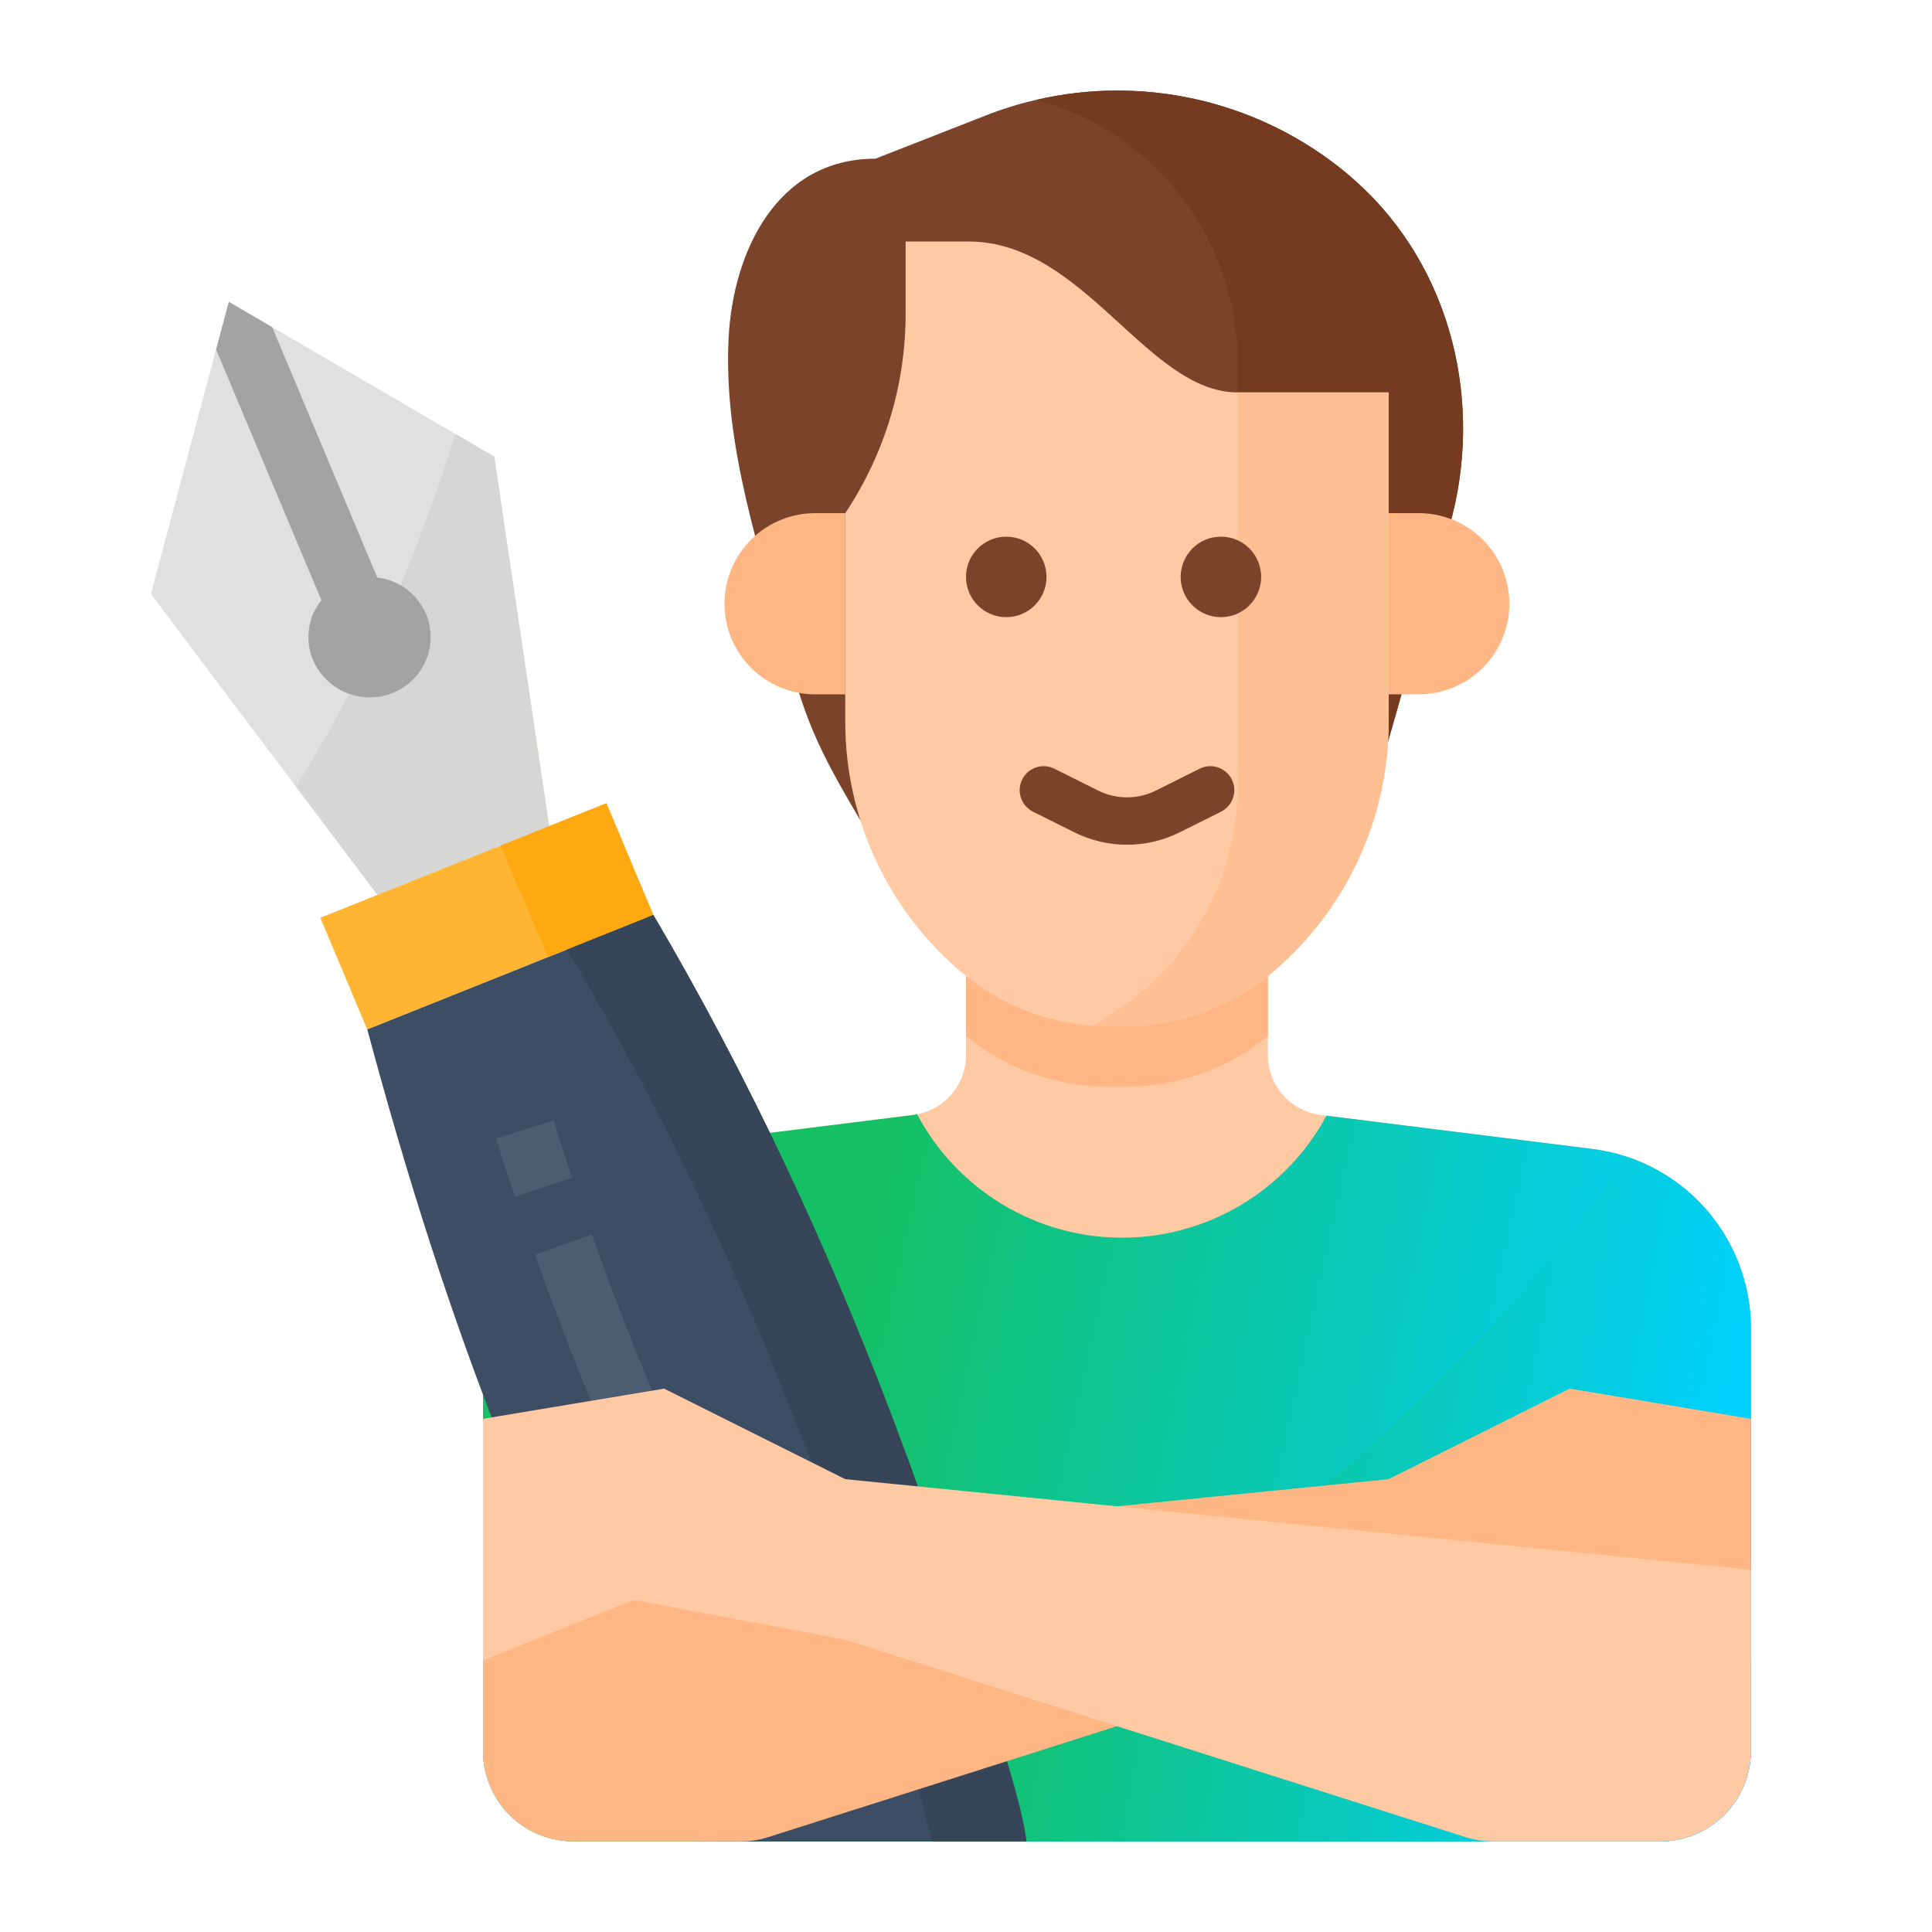 <svg width="36" height="36" viewBox="0 0 36 36" fill="none" xmlns="http://www.w3.org/2000/svg">
<path d="M29.668 21.408L24.61 20.776C24.338 20.742 24.088 20.61 23.906 20.404C23.725 20.198 23.625 19.934 23.625 19.659V16.875H18V19.66C18 19.934 17.9 20.199 17.719 20.404C17.538 20.609 17.288 20.741 17.016 20.775C15.808 20.926 13.703 21.189 11.953 21.408C11.138 21.51 10.388 21.906 9.844 22.522C9.3 23.138 9 23.931 9 24.753V32.625C9 33.073 9.178 33.502 9.494 33.818C9.811 34.135 10.24 34.312 10.688 34.312H30.937C31.385 34.312 31.814 34.135 32.131 33.818C32.447 33.502 32.625 33.073 32.625 32.625V24.757C32.625 23.934 32.324 23.14 31.78 22.523C31.236 21.907 30.485 21.51 29.668 21.408Z" fill="#FEC9A3"/>
<path d="M29.669 21.408L24.717 20.789C24.345 21.479 23.793 22.055 23.12 22.455C22.446 22.856 21.677 23.066 20.893 23.063C20.11 23.06 19.342 22.844 18.672 22.438C18.002 22.033 17.454 21.453 17.088 20.76C17.064 20.765 17.042 20.773 17.017 20.776C15.81 20.926 13.705 21.189 11.955 21.408C11.139 21.509 10.388 21.906 9.844 22.522C9.3 23.139 9 23.933 9 24.755V32.625C9 33.073 9.178 33.502 9.494 33.819C9.811 34.135 10.24 34.313 10.688 34.313H30.938C31.385 34.313 31.814 34.135 32.131 33.819C32.447 33.502 32.625 33.073 32.625 32.625V24.757C32.625 23.934 32.325 23.14 31.78 22.523C31.236 21.907 30.485 21.51 29.669 21.408Z" fill="url(#paint0_linear_13001_19024)"/>
<path d="M32.627 24.757C32.626 24.045 32.401 23.352 31.983 22.776C31.565 22.2 30.975 21.771 30.299 21.55C25.609 28.438 18.246 32.344 13.266 34.312H30.939C31.387 34.312 31.816 34.135 32.132 33.818C32.449 33.502 32.627 33.073 32.627 32.625V24.757Z" fill="url(#paint1_linear_13001_19024)"/>
<path d="M10.233 15.394L7.034 16.675L5.516 14.659L2.812 11.069L4.263 5.625L8.487 8.087L9.21 8.509L10.233 15.394Z" fill="#E0E0DE"/>
<path d="M10.232 15.394L7.034 16.675L5.516 14.659C6.599 12.932 7.647 10.769 8.486 8.087L9.209 8.509L10.232 15.394Z" fill="#D6D6D4"/>
<path d="M5.834 11.44C5.777 11.577 5.747 11.723 5.747 11.871C5.747 12.019 5.777 12.165 5.834 12.301C5.953 12.576 6.173 12.794 6.45 12.908C6.726 13.023 7.037 13.024 7.314 12.913C7.454 12.858 7.581 12.775 7.688 12.67C7.796 12.565 7.881 12.439 7.939 12.3C7.996 12.164 8.026 12.018 8.025 11.87C8.025 11.722 7.996 11.576 7.938 11.44C7.859 11.257 7.734 11.098 7.575 10.979C7.416 10.859 7.228 10.784 7.03 10.761L5.072 6.096L4.264 5.625L4.027 6.514L5.989 11.185C5.926 11.263 5.874 11.349 5.834 11.44Z" fill="#A3A3A1"/>
<path d="M11.3 14.967L5.969 17.101L6.843 19.183L12.174 17.049L11.3 14.967Z" fill="#FFB531"/>
<path d="M18.405 31.665C17.893 29.964 17.33 28.277 16.704 26.613C15.463 23.312 13.97 20.099 12.175 17.049L6.844 19.183C8.312 24.648 10.086 29.414 12.969 34.312H19.127C19.019 33.539 18.663 32.52 18.405 31.665Z" fill="#3D4D63"/>
<path d="M9.595 22.301C9.474 21.94 9.356 21.578 9.242 21.215L10.316 20.878C10.427 21.234 10.543 21.59 10.661 21.944L9.595 22.301ZM12.614 29.683C11.615 27.632 10.732 25.528 9.967 23.38L11.027 23.003C11.778 25.112 12.645 27.177 13.625 29.19L12.614 29.683Z" fill="#4C5D72"/>
<path d="M11.298 14.967L9.324 15.758L10.214 17.833L12.172 17.049L11.298 14.967Z" fill="#FFA912"/>
<path d="M18.405 31.665C17.893 29.964 17.33 28.277 16.704 26.613C15.463 23.312 13.97 20.099 12.174 17.049L10.562 17.695C14.22 23.749 16.392 30.573 17.372 34.312H19.127C19.019 33.539 18.663 32.52 18.405 31.665Z" fill="#374559"/>
<path d="M25.875 27.562L9 29.25V32.625C9 33.073 9.178 33.502 9.494 33.818C9.811 34.135 10.24 34.312 10.688 34.312H13.8C13.974 34.312 14.147 34.286 14.312 34.233L25.875 30.554L29.812 29.812L32.625 30.938V26.438L29.25 25.875L25.875 27.562Z" fill="#FEB784"/>
<path d="M15.75 27.562L32.625 29.25V32.625C32.625 33.073 32.447 33.502 32.131 33.818C31.814 34.135 31.385 34.312 30.938 34.312H27.825C27.651 34.312 27.478 34.286 27.313 34.233L15.75 30.554L11.812 29.812L9 30.938V26.438L12.375 25.875L15.75 27.562Z" fill="#FEC9A3"/>
<path d="M20.965 20.25C21.933 20.249 22.872 19.917 23.625 19.309V16.875H18V19.309C18.753 19.917 19.692 20.249 20.66 20.25H20.965Z" fill="#FEB784"/>
<path d="M27.005 9.815L25.312 15.75H16.312C15.28 14.052 15.041 13.531 14.686 12.209C14.169 10.281 13.473 8.317 13.577 6.294C13.658 4.717 14.458 2.957 16.312 2.957L18.375 2.149C18.68 2.029 18.992 1.933 19.311 1.86C20.281 1.635 21.289 1.63 22.261 1.844C23.234 2.059 24.146 2.487 24.931 3.099C25.05 3.192 25.164 3.288 25.275 3.388C27.051 4.986 27.661 7.517 27.005 9.815Z" fill="#7A432A"/>
<path d="M27.007 9.815L25.314 15.75H22.939C23.022 15.381 23.064 15.004 23.064 14.625V6.75C23.063 5.636 22.696 4.553 22.018 3.669C21.339 2.785 20.389 2.149 19.312 1.86C20.283 1.635 21.291 1.63 22.263 1.844C23.235 2.059 24.148 2.487 24.933 3.099C25.051 3.192 25.166 3.288 25.276 3.388C27.052 4.986 27.663 7.517 27.007 9.815Z" fill="#743B20"/>
<path d="M26.438 9.562H25.875V12.938H26.438C26.885 12.938 27.314 12.76 27.631 12.443C27.947 12.127 28.125 11.698 28.125 11.25C28.125 10.802 27.947 10.373 27.631 10.057C27.314 9.74 26.885 9.562 26.438 9.562ZM15.216 9.562H15.188C14.74 9.562 14.311 9.74 13.994 10.057C13.678 10.373 13.5 10.802 13.5 11.25C13.5 11.698 13.678 12.127 13.994 12.443C14.311 12.76 14.74 12.938 15.188 12.938H15.75V9.562H15.216Z" fill="#FEB784"/>
<path d="M25.875 7.312V13.454C25.875 14.348 25.679 15.232 25.299 16.043C24.92 16.853 24.367 17.57 23.679 18.143C22.917 18.778 21.957 19.125 20.965 19.125H20.66C20.554 19.125 20.448 19.121 20.343 19.113C19.463 19.047 18.624 18.708 17.946 18.143C17.259 17.57 16.706 16.853 16.326 16.043C15.947 15.232 15.75 14.348 15.75 13.454V9.562C16.483 8.462 16.875 7.17 16.875 5.847V4.5H18.048C20.197 4.5 21.375 7.312 23.062 7.312H25.875Z" fill="#FEC9A3"/>
<path d="M25.875 7.312V13.454C25.875 14.348 25.679 15.232 25.299 16.043C24.92 16.853 24.367 17.57 23.679 18.143C22.917 18.778 21.957 19.125 20.965 19.125H20.66C20.554 19.125 20.448 19.121 20.344 19.113C21.164 18.685 21.851 18.04 22.33 17.249C22.809 16.458 23.063 15.55 23.063 14.625V7.312H25.875Z" fill="#FEC093"/>
<circle cx="18.75" cy="10.75" r="0.75" fill="#7A432A"/>
<circle cx="22.75" cy="10.75" r="0.75" fill="#7A432A"/>
<path d="M19 14.724C19 14.391 19.35 14.175 19.647 14.324L20.46 14.73C20.8 14.9 21.2 14.9 21.54 14.73L22.353 14.324C22.65 14.175 23 14.391 23 14.724V14.724C23 14.893 22.904 15.048 22.753 15.124L21.983 15.508C21.364 15.818 20.636 15.818 20.017 15.508L19.247 15.124C19.096 15.048 19 14.893 19 14.724V14.724Z" fill="#7A432A"/>
<defs>
<linearGradient id="paint0_linear_13001_19024" x1="8.641" y1="22.395" x2="34.018" y2="27.969" gradientUnits="userSpaceOnUse">
<stop offset="0.285" stop-color="#15C064"/>
<stop offset="0.918" stop-color="#00D1FF"/>
</linearGradient>
<linearGradient id="paint1_linear_13001_19024" x1="12.971" y1="23.09" x2="34.003" y2="27.109" gradientUnits="userSpaceOnUse">
<stop offset="0.285" stop-color="#15C064"/>
<stop offset="0.918" stop-color="#00D1FF"/>
</linearGradient>
</defs>
</svg>
